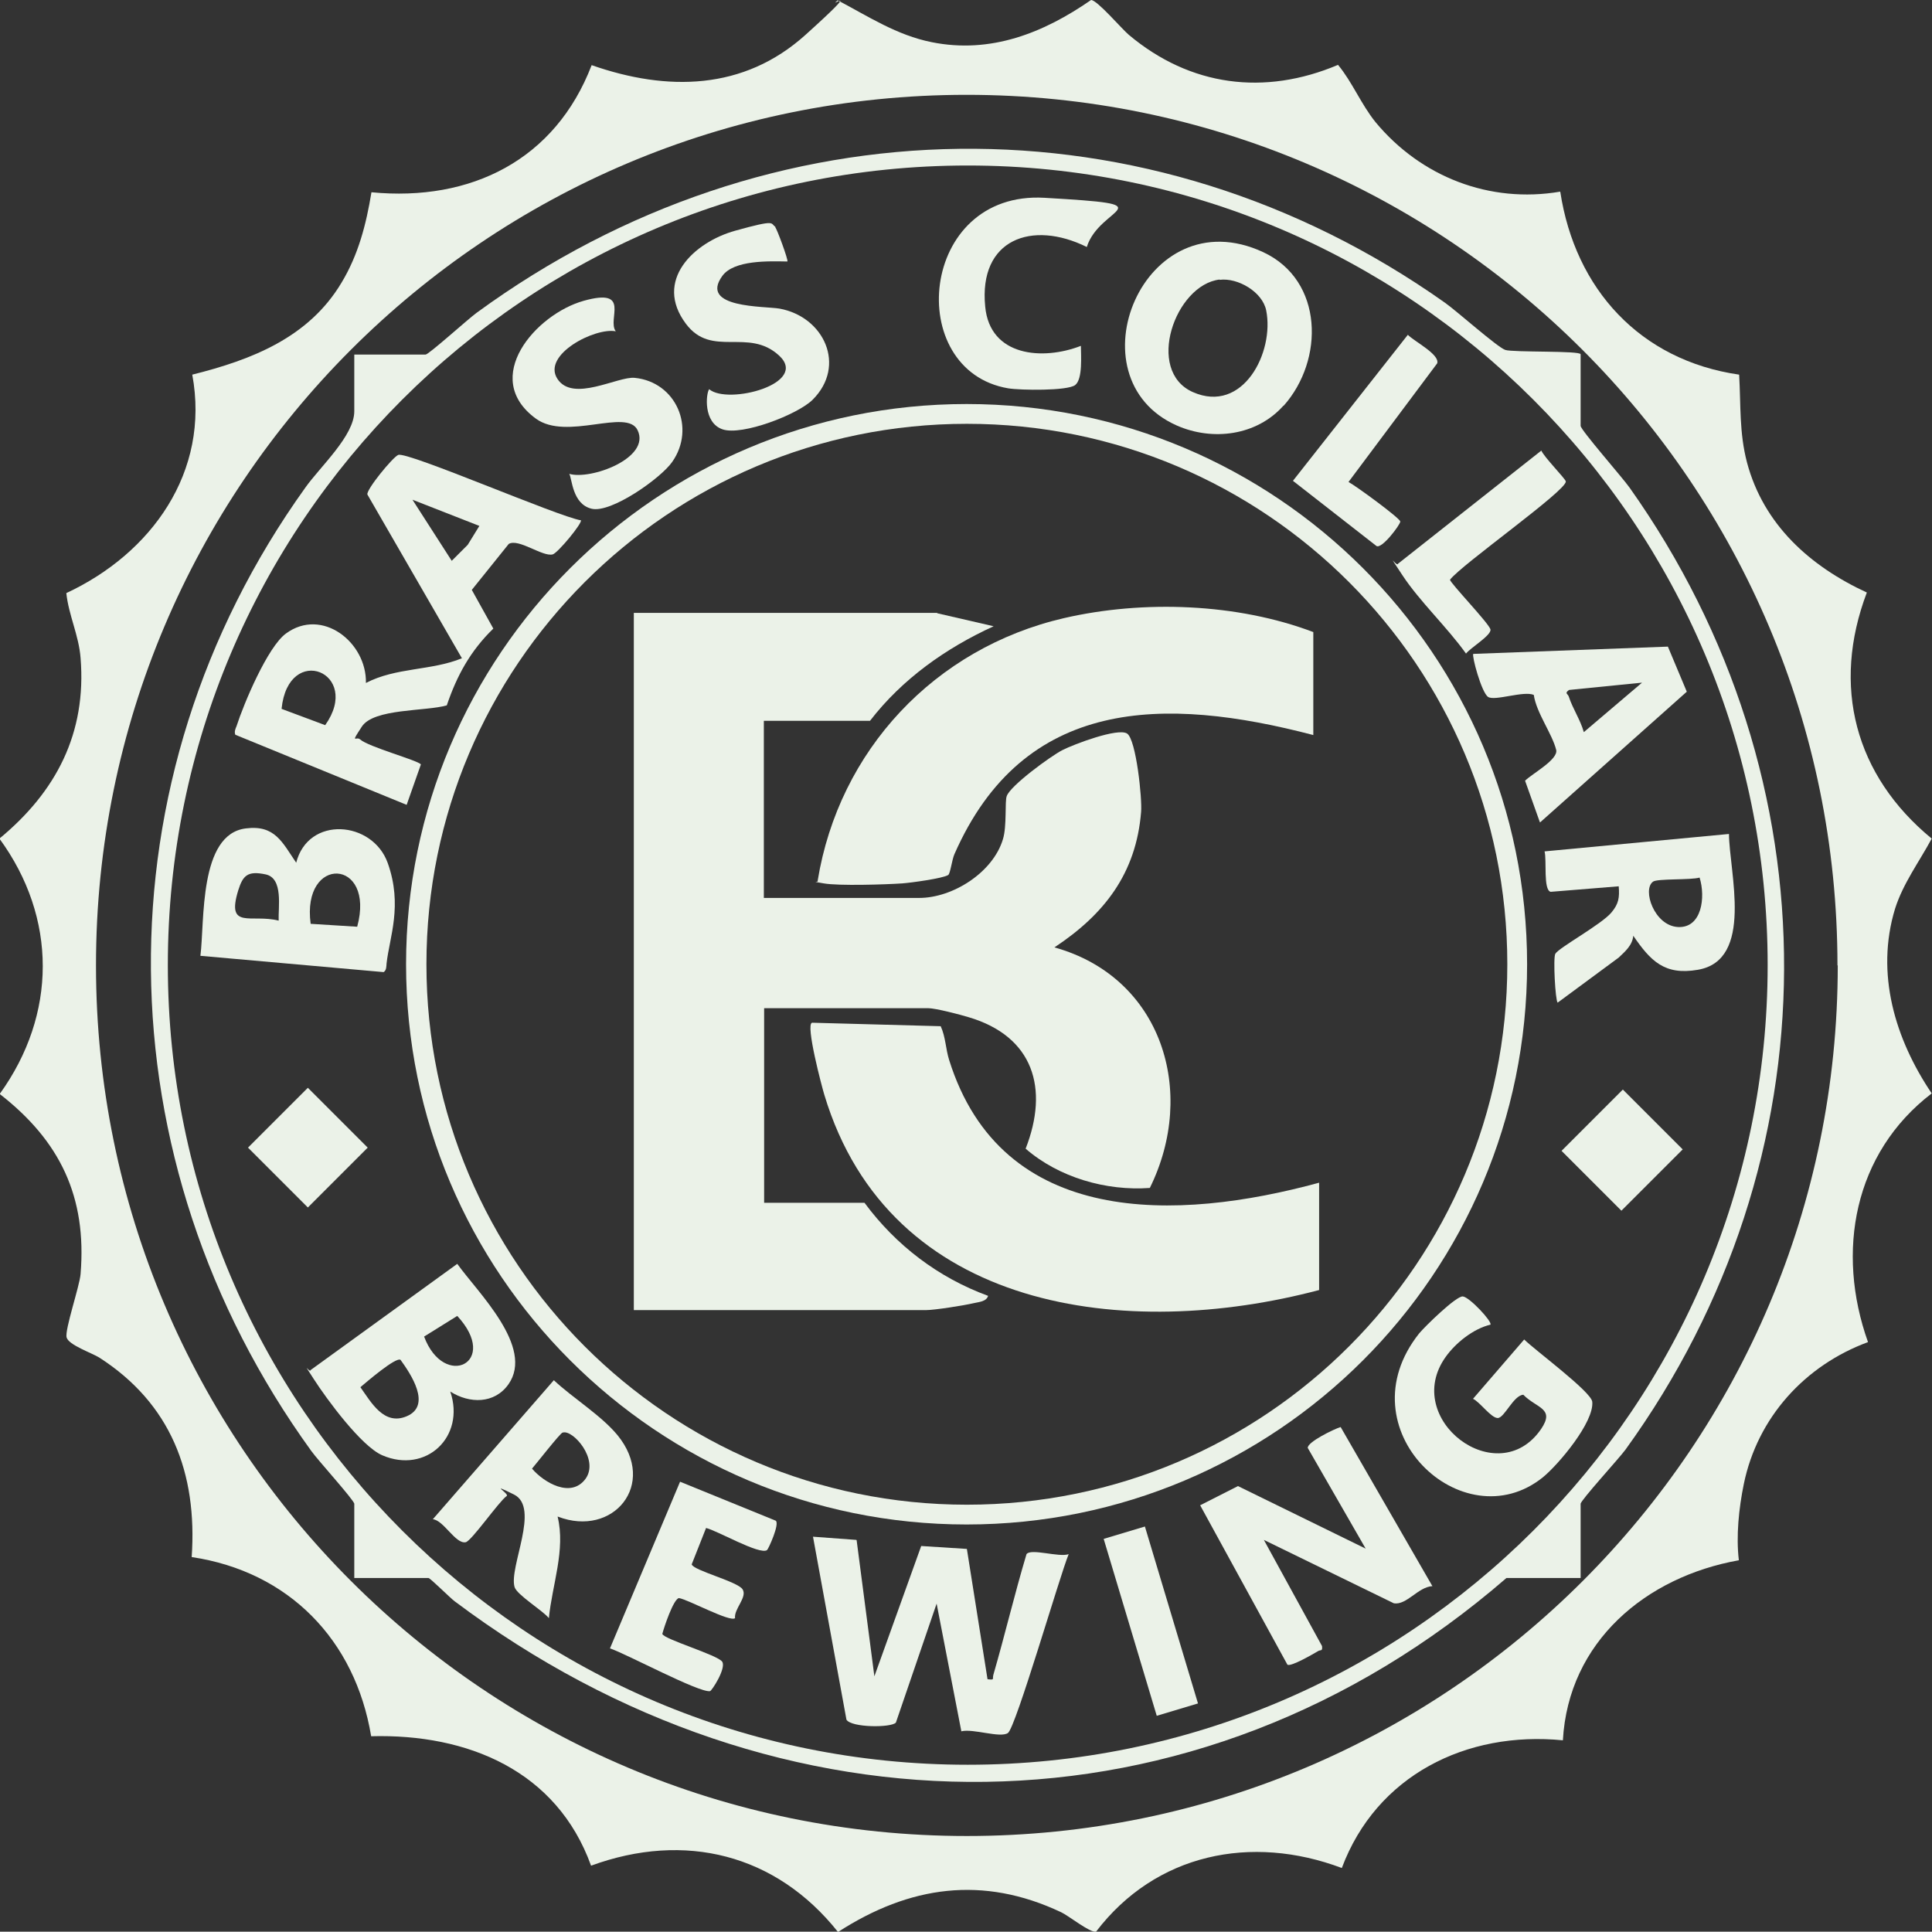 <?xml version="1.0" encoding="UTF-8"?>
<svg id="Layer_1" xmlns="http://www.w3.org/2000/svg" version="1.1" viewBox="0 0 664.2 664.1">
  <rect x="0" y="0" width="664.2" height="664.1" fill="#333333" stroke="none"/>
  <!-- Generator: Adobe Illustrator 29.3.1, SVG Export Plug-In . SVG Version: 2.1.0 Build 151)  -->
  <defs>
    <style>
      .st0 {
        fill: #ebf2e8;
      }
    </style>
  </defs>
  <path class="st0" d="M536.4,65.9c5.1,33.5,27.5,58,61.5,62.9.6,10.5,0,19.9,2.7,30.2,5.7,21.4,21.7,35.7,41.2,44.7-12.2,32.2-4.1,62.9,22.3,84.6-4.3,8-9.8,15.3-12.6,24.1-6.8,22.3,0,44.8,12.6,63.5-26.8,20.5-33,54.4-21.9,85.5-21.7,8-38,25.9-42.7,48.8-1.7,8.3-2.7,17.9-1.7,26.2-32,5.7-58.6,28-60.5,61.9-33.2-3.3-64.1,12.1-76,43.9-31.1-11.7-64-5-84.5,21.9-2.1.4-9.4-5.5-12-6.7-26.9-12.7-52.1-9.1-76.7,6.8-21.3-26.8-52.7-34.6-84.9-22.8-11.8-32.7-42.5-45.4-75.6-44.5-5.5-33.1-28.3-56.6-61.7-61.6,2-28.9-7.2-52.8-31.8-68.6-2.6-1.6-10.5-4.3-11.2-6.9s4.5-17.7,4.8-21.8c2.2-26.6-7.1-45.8-27.8-61.9,19.7-27.3,19.8-60.6-.1-87.8,19.5-16.1,30-36.2,27.9-62.1-.6-7.8-4.1-14.7-4.9-22.3,29.2-13.6,49.5-41.6,43.3-75.1,20.4-5.1,40-12.7,51.3-31.6,5.8-9.6,8.5-20.1,10.3-31.1,34.2,3.3,63.2-11.1,75.7-43.7,26,9.1,52.3,8.7,73.5-10.4s6.9-8.3,11.1-11.9c10.6,5.6,20.3,12,32.3,14.4C340.6,18.6,358.8,11.3,375.1,0c2.1,0,10.6,10,13,12,21.1,17.7,46.6,21,71.9,10.3,4.9,5.9,7.9,13.5,12.9,19.7,15.6,18.8,39.2,28,63.4,23.9ZM631.7,331.9c0-165.3-134-299.3-299.4-299.3S33,166.6,33,331.9s134,299.3,299.4,299.3,299.4-134,299.4-299.3Z"/>
  <path class="st0" d="M543.4,121.9v24.5c0,1.4,14.4,17.8,16.8,21.2,71.3,100.5,70.9,230.9-1.4,330.8-2.2,3-15.4,17.4-15.4,18.6v25.5h-25.5c-106.7,92.4-250,91.8-361.6,8-1.5-1.1-8.4-8-9-8h-25.5v-25.5c0-1.2-12.7-15.2-14.8-18.2-72.2-99.8-74.1-230.7-2-331.2,5.1-7.2,16.8-17.8,16.8-26.2v-19.5h24.5c1.1,0,14.8-12.4,17.6-14.4,100.6-73.5,230.9-75.6,332.9-3.4,4.1,2.9,18,15.3,20.7,16.2s25.9.2,25.9,1.5ZM607.7,331.8c0-151.8-123.1-274.9-275-274.9S57.7,180,57.7,331.8s123.1,274.9,275,274.9,275-123.1,275-274.9Z"/>
  <path class="st0" d="M525,331.5c0,106.4-86.3,192.6-192.7,192.6s-192.7-86.2-192.7-192.6,86.3-192.6,192.7-192.6,192.7,86.2,192.7,192.6ZM518.2,331.5c0-102.6-83.2-185.8-185.8-185.8s-185.8,83.2-185.8,185.8,83.2,185.8,185.8,185.8,185.8-83.2,185.8-185.8Z"/>
  <path class="st0" d="M199.7,178.8c.7.9-8,11.4-9.7,11.8-3.5.9-11.7-5.6-15.1-3.6l-12.7,15.8,7.4,13.3c-7.9,7.7-12.5,16.1-16,26.4-7.2,2.1-25.1,1-29.2,7.3s-1.9,3.2-.6,4.4c2.9,2.6,19.9,7.2,20.9,8.6l-4.9,13.9-58.9-24.1c-.4-1,0-2,.4-2.9,2.5-7.8,10.7-27.3,17-31.9,12.4-9.1,27.8,3,27.5,17,10.3-5.4,22.6-4.2,33-8.5l-32.5-56.3c-.4-1.7,8.7-12.8,10.6-13.6,3.1-1.3,54.9,21.2,62.9,22.5ZM164.8,180.8l-23-9,13.5,21,5.5-5.5,4-6.5ZM96.8,243.7l15,5.6c12.8-18.1-12.7-28.5-15-5.6Z"/>
  <path class="st0" d="M294.5,529.5l6.1,46.8,16.1-44.8,15.7,1,7.1,44.8c2.6.3,1.6,0,2-1.5,4-13.8,7.3-27.8,11.4-41.5,1.5-2.1,11.2,1.2,14.5,0-3,7.2-18.2,59.7-20.9,61.5s-11.9-1.6-16-.6l-8.5-43.9-14,40.9c-1.5,1.8-15.3,1.8-17-1l-11.5-62.9,14.9,1.1Z"/>
  <path class="st0" d="M492.4,545.3c-4.9.3-8.8,6.6-13.2,5.9l-44.7-21.8,20,36.5c.2,1.9-.4,1.2-1.3,1.7-1.7,1-9.4,5.5-10.6,4.7l-30-54.8,13-6.6,43.9,21.5-19.9-34.6c-.3-2,9.2-6.6,11.3-7.2l31.6,54.8Z"/>
  <path class="st0" d="M101.8,296.7c4.1-16.4,26.3-14.6,31.5,0s.6,25.5-.4,34.5c-.1,1.1,0,2.3-1,3l-63-5.6c1.5-11.8-.6-41.8,15.6-43.8,10.1-1.3,12.6,4.9,17.4,11.9ZM95.8,316.6c-.2-4.7,1.7-14.7-4.5-16s-7.8.4-9.4,5.5c-4.2,13.7,4.5,8,13.9,10.4ZM122.8,318.6c6.4-23.6-19.2-24.8-16-1l16,1Z"/>
  <path class="st0" d="M441.2,139.5c-9.2,10.3-24.3,12.2-36.6,6.8-36.9-16.3-11.4-78.7,29.7-59.6,20.8,9.7,21,37.1,7,52.8ZM419.3,96.1c-15.3,1.8-25.7,31.4-9.2,38.7,17.2,7.6,28.1-13.7,25.2-28.1-1.3-6.4-9.8-11.3-16-10.5Z"/>
  <path class="st0" d="M154.8,478.4c5.3,15.6-8.4,28.4-23.4,21.9-7.2-3.1-19.1-19.3-23.6-26.3s-1.2-1.7-1-3l50.4-36.5c7,9.8,26.6,28.6,17.6,41.4-4.8,6.8-13.4,6.7-20,2.5ZM145.8,459.5c6.9,18.4,26.2,8.9,11.4-7.1l-11.4,7.1ZM137.7,467.5c-1.6-1.1-11.9,7.8-13.8,9.4,3.7,5.2,8.1,13.3,15.9,10,8.8-3.7,1.3-14.7-2.1-19.4Z"/>
  <path class="st0" d="M512.4,455.4c-5.9,1.4-12,6.3-15.4,11.1-15.3,21.4,17.9,46.5,32.8,24.8,4.9-7.2-1.5-7.1-6.1-11.8-3.4.2-6.5,8-8.8,8s-6.2-5.6-8.5-6.6l17.6-20.4c3.6,3.6,23,17.9,23.4,21.4.7,7-11.6,21.6-17,26-27.5,22.1-68.7-16.6-42.5-49.5,1.9-2.3,12.7-12.9,15-12.7s10.2,8.7,9.5,9.7Z"/>
  <path class="st0" d="M594.4,286.7c.1,13.1,8.7,43.4-10.7,46.7-11.5,2-16.3-3.1-22.2-11.7-.3,3.3-2.8,5.4-5,7.5l-21,15.5c-.8-.8-1.6-15.4-.8-16.8,1.2-2.1,15.9-10.1,19.3-14.2,2.5-3,2.8-5.1,2.5-9l-23.4,1.9c-2.6-.6-1.3-11-2.1-13.9l63.5-6ZM584.3,301.7c-3,.9-14.5.3-16,1.4-3.8,2.7.4,15.2,8.6,15.6s9.5-10.3,7.4-17Z"/>
  <path class="st0" d="M191.7,521.4c2.8,11.4-1.9,23.5-3,34.9-2.2-2.7-11-8-11.8-10.7-2-6.9,8.9-27.3-.2-31.8s-1.5-.3-2.5.5c-2.7,1.9-12.1,15.5-14.1,15.9-3.5.7-7.6-7.6-11.3-7.9l41.6-47.8c6.5,6.1,16.3,12.1,21.9,18.9,13.8,16.9-1.5,35.3-20.5,28ZM193.4,492.5c-.9.3-9.1,10.8-10.5,12.4,4.1,4.8,13.4,10.3,18.4,3.5,4.8-6.7-4.4-17-7.8-15.9Z"/>
  <path class="st0" d="M529.4,282.7l-5.1-14.3c2.4-2.4,11.5-7.3,10.7-10.6-1.4-5.6-6.8-12.7-7.7-18.9-3.5-1.5-13.4,2.2-15.7.7s-5.7-14.3-5.1-14.8l66.9-2.5,6.5,15.5-50.4,44.9ZM564.4,234.7l-25,2.5c-1.6,1.2-.5,1.2-.1,2.2,1.4,4.3,4,8,5.2,12.3l20-17Z"/>
  <path class="st0" d="M211.7,113.9c-7.1-1.4-25.4,8-20.1,16.3s20.8-.9,26.6-.3c14.2,1.4,21.1,17.2,12.9,28.9-3.9,5.6-21,17.7-27.7,16.1s-6.7-10.4-7.7-12c7.3,2.2,28.1-5.4,23.5-15-3.7-7.7-24.4,3.8-35-4-19.1-14,0-35.9,16.5-40.5s7.9,6.4,11,10.5Z"/>
  <path class="st0" d="M266.5,78.1c.5.3,4.6,11.4,4.2,11.8-6.2-.1-18.4-.6-22.4,5-8,11.1,14.5,10.3,19.7,11.2,15.3,2.8,23.1,19.6,11.4,31.3-5.1,5.1-24.3,12.5-31,10.2s-5.7-12.3-4.6-13.8c6.4,5.5,34.6-1.9,24-11.6s-23.1,1-32-10.9c-11.1-14.8,2.6-28,17-32s11.9-2.5,13.8-1.3Z"/>
  <path class="st0" d="M242.7,525.4l-4.9,12.4c.5,2.1,15.8,5.9,17.5,8.6s-3,6.7-2.6,9.9c-1.7,1.5-16.1-6.4-19.3-6.9-1.9.4-5.1,10-5.7,12.3.3,1.8,19.2,7.3,20.6,9.6s-3.6,10-4.2,10.1c-3.8.6-28.9-12.9-34.4-14.7l24.1-57.3,32.9,13.4c1.4,1.1-2.5,9.7-3,10.1-2.5,1.8-17.3-6.8-21-7.6Z"/>
  <path class="st0" d="M373.6,84.9c-18.8-9.3-37.2-2.7-34.9,20.5,1.6,17.2,19.8,18.6,32.9,13.5,0,3.1.7,11.5-2,13.5s-18.7,1.8-23,1.1c-36-6.1-30.7-68,12.5-65.5s18.9,2.7,14.5,17Z"/>
  <path class="st0" d="M480.5,193.9l49.4-39c.8,2.1,8.3,9.7,8.4,10.6.5,3-36,28.7-39.8,33.8,0,1.1,13.5,15.1,13.9,17.1s-6.9,6.3-8.4,8.3c-6.4-9-16-18-21.9-27s-2.1-2.9-1.5-3.8Z"/>
  <path class="st0" d="M463.6,165.7c2.5,1.3,17.8,12.5,17.8,13.6s-6.4,9.6-8.2,8.4l-28.7-22.4,39.5-50.2c2.2,2.3,11,6.7,10.1,9.8l-30.5,40.8Z"/>
  <rect class="st0" x="388.3" y="525.5" width="14.8" height="63.5" transform="translate(-143.5 137.3) rotate(-16.7)"/>
  <rect class="st0" x="542.7" y="380.7" width="29.8" height="29.1" transform="translate(-116.1 510.2) rotate(-45)"/>
  <rect class="st0" x="91.3" y="380" width="29.1" height="29.1" transform="translate(-248 190.4) rotate(-45)"/>
  <g>
    <path class="st0" d="M322.1,210.8l19.5,4.5c-16.4,7.5-31.4,18.1-42.5,32.5h-36.5v60.9h53.4c11.6,0,25.4-8.8,28.8-20.2,1.4-4.5.6-13,1.3-14.8,1.2-3.6,15.2-13.8,19.1-15.8s19.2-7.8,22.3-5.7,5.2,22.4,4.8,26.9c-1.7,21.2-12.7,35.3-29.8,46.6,37,10.3,49.1,49.7,32.8,82.7-15,1.1-31.3-3.6-42.7-13.5,8.1-20.7,2.7-38.6-19.6-45.2-2.9-.9-11.4-3.1-13.9-3.1h-56.4v66.9h34.5c10.8,14.6,25.3,25.7,42.5,32-.6,2-3.2,2.1-4.9,2.5-3.4.8-13.5,2.4-16.5,2.4h-100.4v-239.7h104.4Z"/>
    <path class="st0" d="M453.5,443.5c-66.1,17.5-147.6,7.6-170.1-67.1-.8-2.6-6.6-24.4-4.2-24.8l44.2,1.2c1.7,3.7,1.7,7.8,2.9,11.6,18.1,57.8,78.4,55.5,127.2,42.2v37Z"/>
    <path class="st0" d="M451.5,252.7c-51.2-13.4-99.6-13.2-123.4,41-.8,1.8-1.4,6.6-2.1,7.1-1.8,1.2-13,2.7-15.8,2.9-5.8.4-21.9.9-27,0s-1.6-.2-2.1-.9c7.3-44.8,40.2-80,84.7-90.3,27.3-6.3,59.6-5.1,85.7,4.8v35.5Z"/>
  </g>
</svg>
